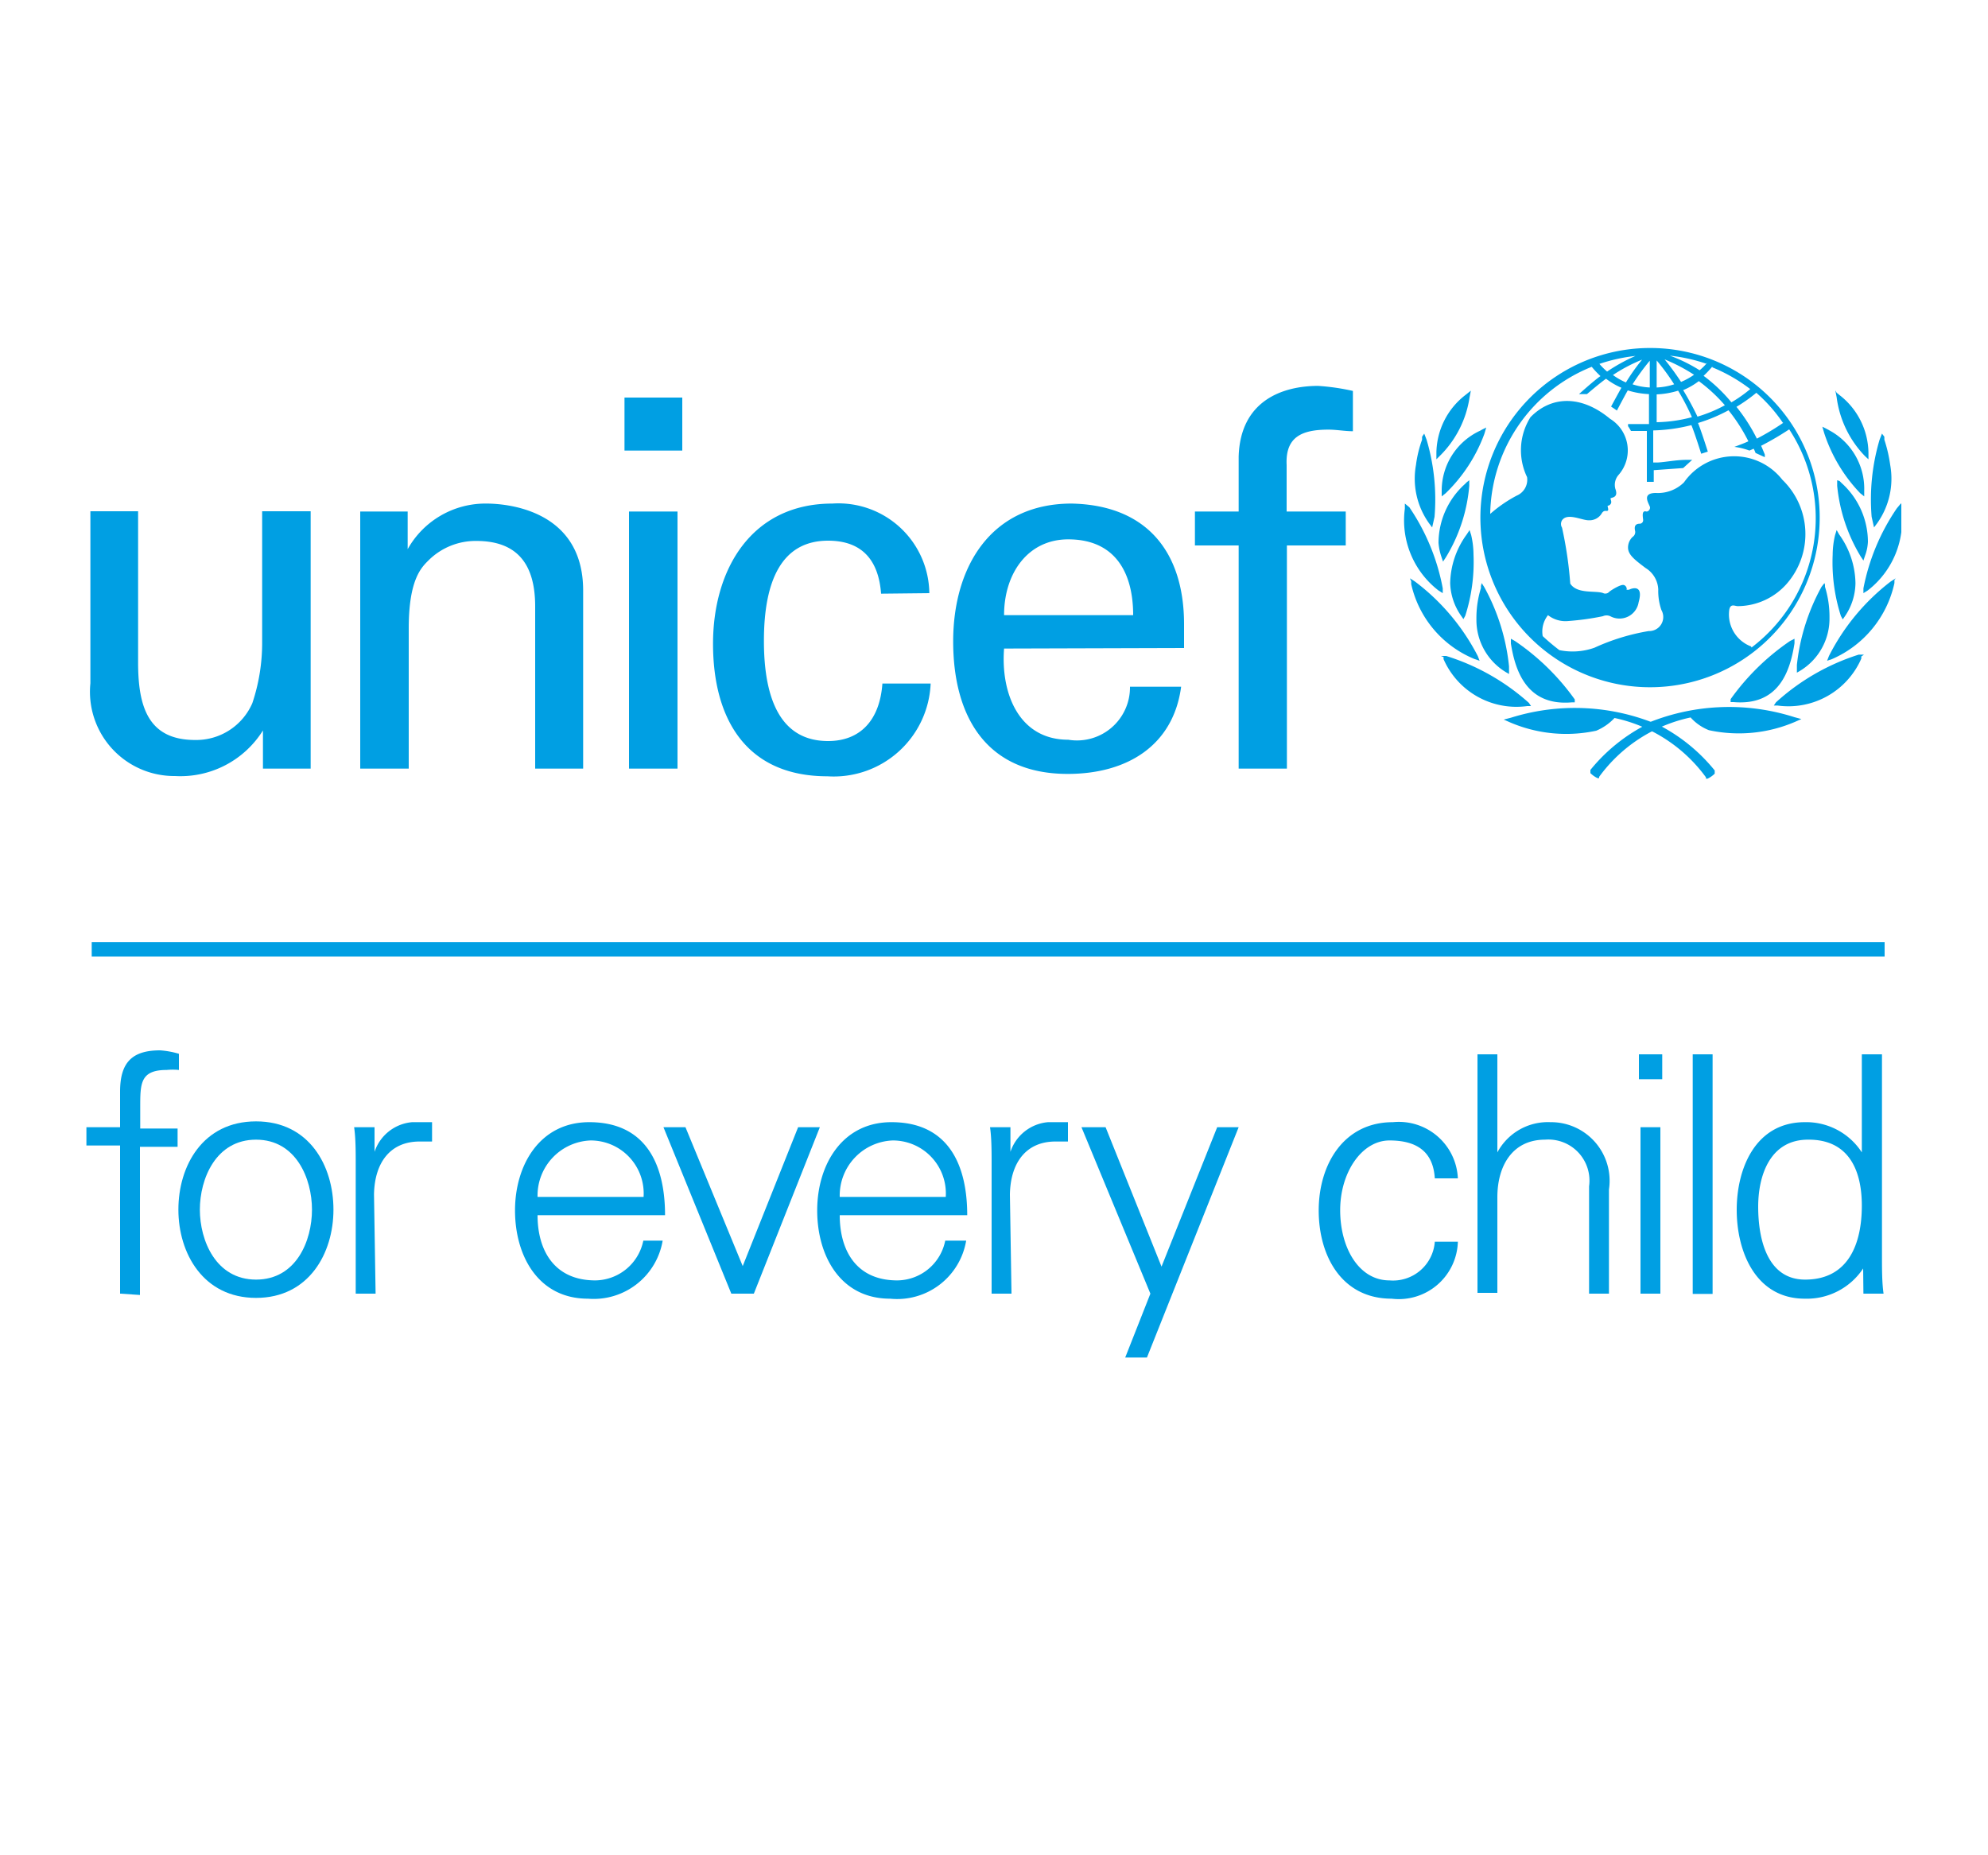 <svg xmlns="http://www.w3.org/2000/svg" xmlns:xlink="http://www.w3.org/1999/xlink" id="Layer_1" data-name="Layer 1" viewBox="0 0 75 70"><defs><style>.cls-1{fill:none;}.cls-2{clip-path:url(#clip-path);}.cls-3{fill:#009fe3;}.cls-4{clip-path:url(#clip-path-2);}</style><clipPath id="clip-path"><rect class="cls-1" x="3.26" y="13.11" width="68.47" height="36.65"></rect></clipPath><clipPath id="clip-path-2"><rect class="cls-1" x="3.26" y="14.56" width="68.47" height="36.65"></rect></clipPath></defs><g class="cls-2"><path class="cls-3" d="M66.06,24.39A1.29,1.29,0,0,1,65.24,23c.05-.24.21-.13.32-.13A2.48,2.48,0,0,0,67.43,22a2.85,2.85,0,0,0-.19-3.9,2.31,2.31,0,0,0-3.71.1,1.4,1.4,0,0,1-1.06.4c-.59,0-.22.45-.22.55s-.09.16-.14.15c-.2-.06-.12.24-.12.33a.13.13,0,0,1-.13.13c-.25,0-.18.23-.17.29a.22.22,0,0,1-.1.21.55.55,0,0,0-.17.4c0,.27.25.46.66.77a1,1,0,0,1,.48.81,2.18,2.18,0,0,0,.12.78.53.53,0,0,1-.48.79,8.1,8.1,0,0,0-2.05.63,2.47,2.47,0,0,1-1.32.09A7.79,7.79,0,0,1,58.2,24a1,1,0,0,1,.2-.79,1.07,1.07,0,0,0,.78.22,10,10,0,0,0,1.29-.18.34.34,0,0,1,.28,0,.73.73,0,0,0,1.07-.53c.2-.7-.28-.51-.34-.48s-.15,0-.12,0,0-.16-.12-.17-.45.19-.53.26a.2.2,0,0,1-.2.06c-.26-.13-1,.05-1.27-.37a14.75,14.75,0,0,0-.31-2.11.27.27,0,0,1,0-.28c.2-.29.74,0,1,0a.54.54,0,0,0,.51-.28c.09-.12.16-.05.21-.08s0-.13,0-.17.05,0,.11-.08,0-.16,0-.21.32,0,.18-.37a.57.57,0,0,1,.13-.53,1.4,1.4,0,0,0-.33-2.11c-1.11-.92-2.23-.85-3-.06A2.34,2.34,0,0,0,57.61,18a.65.65,0,0,1-.39.7,5.17,5.17,0,0,0-1,.69,6.09,6.09,0,0,1,3.83-5.55,3.61,3.61,0,0,0,.33.35c-.26.18-.81.68-.81.68l.14,0,.16,0s.49-.42.72-.58a2.76,2.76,0,0,0,.58.34c-.11.19-.39.71-.39.71l.12.08.1.07s.3-.57.41-.76a3.12,3.12,0,0,0,.8.14V16c-.15,0-.54,0-.69,0h-.1l0,.08a1.74,1.74,0,0,1,.11.18v0h0l.6,0v1.92h.26v-.44l1.11-.08h0l.34-.31-.19,0c-.41,0-.78.08-1.1.1h-.18V16.24a6.41,6.41,0,0,0,1.44-.2c.13.31.37,1.08.37,1.08l.25-.08s-.24-.76-.37-1.08a6.08,6.08,0,0,0,1.15-.48,6.47,6.47,0,0,1,.75,1.17c-.19.09-.53.21-.53.21A2.59,2.59,0,0,1,66,17l.16-.07a1.28,1.28,0,0,1,.07.16l.35.16,0-.1s-.11-.27-.14-.33a11.27,11.27,0,0,0,1.06-.62,6.12,6.12,0,0,1-1.42,8.23m-4.38-11a6.58,6.58,0,0,0-1.07.59,2.65,2.65,0,0,1-.29-.29,6.36,6.36,0,0,1,1.36-.3m-.36,1a2.6,2.6,0,0,1-.49-.28,6.06,6.06,0,0,1,1.1-.58,7.42,7.42,0,0,0-.61.86m.9-.81v1a2.41,2.41,0,0,1-.65-.12,8.76,8.76,0,0,1,.65-.89m.26,1.27a3.13,3.13,0,0,0,.81-.14,8.74,8.74,0,0,1,.52,1,5.41,5.41,0,0,1-1.33.19Zm0-1.28a8.31,8.31,0,0,1,.66.9,2.41,2.41,0,0,1-.66.12Zm1.41.54a2.62,2.62,0,0,1-.49.27,10.25,10.25,0,0,0-.62-.85,6.5,6.5,0,0,1,1.11.58m.5-.46a2,2,0,0,1-.29.29A5.84,5.84,0,0,0,63,13.42a6.23,6.23,0,0,1,1.36.3m.75,1.55a5.28,5.28,0,0,1-1.07.45,11.42,11.42,0,0,0-.54-1,2.66,2.66,0,0,0,.59-.34,6,6,0,0,1,1,.93m-.49-1.45a6.16,6.16,0,0,1,1.43.82,5,5,0,0,1-.71.5,6,6,0,0,0-1.05-1,3.61,3.61,0,0,0,.33-.35m2.68,2.12a9.4,9.4,0,0,1-1,.6,6.61,6.61,0,0,0-.77-1.2,5.92,5.92,0,0,0,.75-.53,5.87,5.87,0,0,1,1,1.13m-5-2.82a6.4,6.4,0,1,0,6.39,6.39,6.39,6.39,0,0,0-6.39-6.39"></path><path class="cls-3" d="M55.39,14.82l-.1.08a2.8,2.8,0,0,0-1.1,2.17v.07l0,.19.11-.11A3.91,3.91,0,0,0,55.44,15l.05-.26Z"></path><path class="cls-3" d="M53.65,16.48l0,.11a4.46,4.46,0,0,0-.23.95,2.9,2.9,0,0,0,.49,2.2l.06.08.06.08.09-.4a7.92,7.92,0,0,0-.3-2.91l-.09-.23Z"></path><path class="cls-3" d="M53,19.07v.12a3.34,3.34,0,0,0,1.27,3.09l.16.1V22.2a8.06,8.06,0,0,0-1.26-3.06L53,19Z"></path><path class="cls-3" d="M53.24,21.93l0,.11a4,4,0,0,0,2.4,2.83l.18.06-.07-.18a8.23,8.23,0,0,0-2.37-2.81l-.19-.12Z"></path><path class="cls-3" d="M55.93,16.2l-.11.06a2.49,2.49,0,0,0-1.43,2.26v.21l.15-.12A6,6,0,0,0,56,16.37l.07-.24Z"></path><path class="cls-3" d="M55.34,18.19l-.07.07a3,3,0,0,0-1,2.22,2.09,2.09,0,0,0,.11.53l.06.18.1-.15a6.16,6.16,0,0,0,.89-2.71v-.21Z"></path><path class="cls-3" d="M55.39,20.08l-.06.09A3.22,3.22,0,0,0,54.71,22a2.26,2.26,0,0,0,.41,1.23l.09.13.07-.13a6.62,6.62,0,0,0,.31-2.31,3.3,3.3,0,0,0-.09-.74L55.44,20Z"></path><path class="cls-3" d="M55.87,22.11l0,.08a3.81,3.81,0,0,0-.17,1.17,2.3,2.3,0,0,0,1.11,2l.12.07,0-.16v-.13A7.84,7.84,0,0,0,56,22.16L55.9,22Z"></path><path class="cls-3" d="M54.46,24.79l0,.08a3,3,0,0,0,3.16,1.77l.14,0-.08-.12a8.41,8.41,0,0,0-3.12-1.77l-.2,0Z"></path><path class="cls-3" d="M57,27.08l-.27.07.25.11a5.37,5.37,0,0,0,3.24.31,2,2,0,0,0,.69-.48,5.75,5.75,0,0,1,3.45,2.24l0,.05.06,0a1,1,0,0,0,.27-.19l0-.06,0-.06a6.58,6.58,0,0,0-2.08-1.7A8.08,8.08,0,0,0,57,27.08"></path><path class="cls-3" d="M57,24.19l0,.09c.16,1,.58,2.37,2.3,2.22h.11l0-.11a8.91,8.91,0,0,0-2.25-2.2L57,24.1Z"></path><path class="cls-3" d="M69.24,14.73l.05.26a3.91,3.91,0,0,0,1.08,2.23l.12.11,0-.19v-.06a2.8,2.8,0,0,0-1.1-2.18l-.1-.08Z"></path><path class="cls-3" d="M71,16.36l-.09.23a7.94,7.94,0,0,0-.3,2.91l.09.4.06-.08.06-.08a2.9,2.9,0,0,0,.49-2.2,5.43,5.43,0,0,0-.22-.95l0-.11Z"></path><path class="cls-3" d="M71.71,19l-.15.18A8.06,8.06,0,0,0,70.3,22.2v.18l.16-.1a3.34,3.34,0,0,0,1.27-3.09V19Z"></path><path class="cls-3" d="M71.52,21.82l-.19.12A8.23,8.23,0,0,0,69,24.75l-.07.18.18-.06A4.07,4.07,0,0,0,71.47,22l0-.11Z"></path><path class="cls-3" d="M68.75,16.1l.07.24a5.94,5.94,0,0,0,1.36,2.27l.15.12v-.21A2.5,2.5,0,0,0,69,16.23l-.11-.06Z"></path><path class="cls-3" d="M69.31,18.12v.21A6.31,6.31,0,0,0,70.2,21l.1.15.06-.18a1.73,1.73,0,0,0,.11-.53,3,3,0,0,0-1-2.22l-.07-.07Z"></path><path class="cls-3" d="M69.29,20l-.06.19a3.3,3.3,0,0,0-.09.74,6.62,6.62,0,0,0,.31,2.31l.07.13.09-.13A2.26,2.26,0,0,0,70,22a3.22,3.22,0,0,0-.62-1.84l-.05-.09Z"></path><path class="cls-3" d="M68.83,22l-.11.14a7.84,7.84,0,0,0-.93,2.95v.13l0,.16.12-.07a2.3,2.3,0,0,0,1.11-2,3.81,3.81,0,0,0-.17-1.17l0-.08Z"></path><path class="cls-3" d="M70.32,24.7l-.2,0A8.41,8.41,0,0,0,67,26.5l-.08.12.14,0a3,3,0,0,0,3.16-1.77l0-.08Z"></path><path class="cls-3" d="M62.09,27.35A6.58,6.58,0,0,0,60,29.05l0,.06,0,.06a1,1,0,0,0,.27.19l.06,0,0-.05a5.75,5.75,0,0,1,3.45-2.24,1.83,1.83,0,0,0,.69.48,5.37,5.37,0,0,0,3.24-.31l.25-.11-.26-.07a8.1,8.1,0,0,0-5.66.27"></path><path class="cls-3" d="M67.7,24.1l-.16.08a8.91,8.91,0,0,0-2.25,2.2l0,.11h.11c1.73.15,2.14-1.2,2.3-2.22l0-.09Z"></path></g><path class="cls-3" d="M25.56,29H23.73v-9.7h1.83ZM23.56,15h2.18v2H23.56Z"></path><polygon class="cls-3" points="25.86 42.53 28.02 47.77 30.11 42.53 30.93 42.53 28.44 48.81 27.59 48.81 25.03 42.53 25.86 42.53"></polygon><g class="cls-4"><path class="cls-3" d="M35.68,45.16a2,2,0,0,0-2-2.13,2.08,2.08,0,0,0-2,2.13Zm-4,.69c0,1.34.63,2.46,2.17,2.46a1.86,1.86,0,0,0,1.81-1.5h.79A2.64,2.64,0,0,1,33.58,49c-1.87,0-2.75-1.61-2.75-3.33s.94-3.33,2.8-3.33c2.1,0,2.86,1.54,2.86,3.51Z"></path><path class="cls-3" d="M38.16,48.81h-.75V43.94c0-.48,0-1-.06-1.41h.77l0,.93h0a1.64,1.64,0,0,1,1.42-1.12c.25,0,.5,0,.75,0v.73c-.15,0-.32,0-.47,0-1.11,0-1.7.8-1.72,2Z"></path></g><polygon class="cls-3" points="45.92 42.53 43.82 47.79 41.71 42.53 40.8 42.53 43.4 48.81 42.45 51.22 43.27 51.22 46.73 42.53 45.92 42.53"></polygon><g class="cls-4"><path class="cls-3" d="M54.13,44.46c-.06-1-.67-1.43-1.71-1.43s-1.86,1.2-1.86,2.63.71,2.65,1.86,2.65a1.58,1.58,0,0,0,1.71-1.46H55A2.23,2.23,0,0,1,52.5,49c-1.88,0-2.75-1.61-2.75-3.33s.93-3.33,2.8-3.33A2.23,2.23,0,0,1,55,44.46Z"></path><path class="cls-3" d="M56.49,43.48h0a2.16,2.16,0,0,1,2-1.14,2.21,2.21,0,0,1,2.21,2.54v3.93h-.75V44.76A1.55,1.55,0,0,0,58.29,43c-1.24,0-1.8,1-1.8,2.17v3.61h-.75v-9h.75Z"></path></g><path class="cls-3" d="M61.89,48.81h.75V42.53h-.75Zm-.06-8.09h.88v-.94h-.88Z"></path><rect class="cls-3" x="63.86" y="39.78" width="0.75" height="9.04"></rect><g class="cls-4"><path class="cls-3" d="M68.21,43c-1.42,0-1.88,1.33-1.88,2.53s.33,2.75,1.77,2.75c1.64,0,2.14-1.36,2.14-2.79s-.56-2.49-2-2.49m2.05,4.86,0,0A2.55,2.55,0,0,1,68.09,49c-1.86,0-2.57-1.78-2.57-3.35s.71-3.31,2.57-3.31a2.5,2.5,0,0,1,2.15,1.14l0,0V39.78H71V47.4c0,.49,0,1,.06,1.41H70.3Z"></path></g><rect class="cls-3" x="3.46" y="35.55" width="67.64" height="0.54"></rect><g class="cls-4"><path class="cls-3" d="M9.89,19.29h1.83V29H9.92V27.56h0a3.67,3.67,0,0,1-3.32,1.72,3.18,3.18,0,0,1-3.19-3.5V19.29H5.21V25c0,1.68.39,2.92,2.15,2.92a2.31,2.31,0,0,0,2.16-1.39,7.16,7.16,0,0,0,.37-2.29Z"></path><path class="cls-3" d="M15.38,20.72h0A3.36,3.36,0,0,1,18.35,19C19,19,22,19.17,22,22.28V29H20.19V22.88c0-1.6-.68-2.47-2.22-2.47a2.52,2.52,0,0,0-1.78.71c-.27.27-.77.7-.77,2.59V29H13.59v-9.7h1.79Z"></path><path class="cls-3" d="M33.24,22.4c-.09-1.21-.67-2-2-2-1.75,0-2.42,1.51-2.42,3.78s.67,3.78,2.42,3.78c1.21,0,1.95-.78,2.05-2.17h1.82a3.66,3.66,0,0,1-3.89,3.5c-3.09,0-4.32-2.19-4.32-5S28.35,19,31.4,19a3.43,3.43,0,0,1,3.66,3.38Z"></path><path class="cls-3" d="M42.75,23.21c0-1.62-.69-2.86-2.45-2.86-1.52,0-2.42,1.28-2.42,2.86Zm-4.87,1.26c-.13,1.69.56,3.44,2.42,3.44a2,2,0,0,0,2.33-2h1.93c-.29,2.19-2,3.29-4.28,3.29-3.09,0-4.32-2.19-4.32-5S37.38,19,40.43,19c2.88.06,4.24,1.88,4.24,4.55v.9Z"></path><path class="cls-3" d="M46.73,29V20.58H45.08V19.3h1.65V17.23c.06-2.11,1.65-2.67,3-2.67a8.44,8.44,0,0,1,1.31.19v1.52c-.31,0-.61-.06-.92-.06-1,0-1.63.27-1.58,1.33V19.3h2.23v1.28H48.55V29Z"></path><path class="cls-3" d="M4.53,48.81V43.22H3.26v-.69H4.53V41.19c0-1.08.43-1.56,1.51-1.56a3.3,3.3,0,0,1,.71.13v.61a2.4,2.4,0,0,0-.46,0c-1,0-1,.51-1,1.41v.8H6.7v.69H5.28v5.59Z"></path><path class="cls-3" d="M9.66,43c-1.52,0-2.12,1.48-2.12,2.64s.6,2.64,2.12,2.64,2.11-1.47,2.11-2.64S11.17,43,9.66,43m2.92,2.64c0,1.65-.93,3.33-2.92,3.33s-2.93-1.68-2.93-3.33.92-3.33,2.93-3.33,2.92,1.68,2.92,3.33"></path><path class="cls-3" d="M14.17,48.81h-.75V43.94c0-.48,0-1-.06-1.41h.77l0,.93h0a1.64,1.64,0,0,1,1.42-1.12c.25,0,.5,0,.75,0v.73c-.15,0-.31,0-.47,0-1.11,0-1.7.8-1.72,2Z"></path><path class="cls-3" d="M24.28,45.16a2,2,0,0,0-2-2.13,2.08,2.08,0,0,0-2,2.13Zm-4,.69c0,1.34.64,2.46,2.18,2.46a1.87,1.87,0,0,0,1.81-1.5H25A2.64,2.64,0,0,1,22.18,49c-1.87,0-2.75-1.61-2.75-3.33s.94-3.33,2.8-3.33c2.1,0,2.86,1.54,2.86,3.51Z"></path></g></svg>
